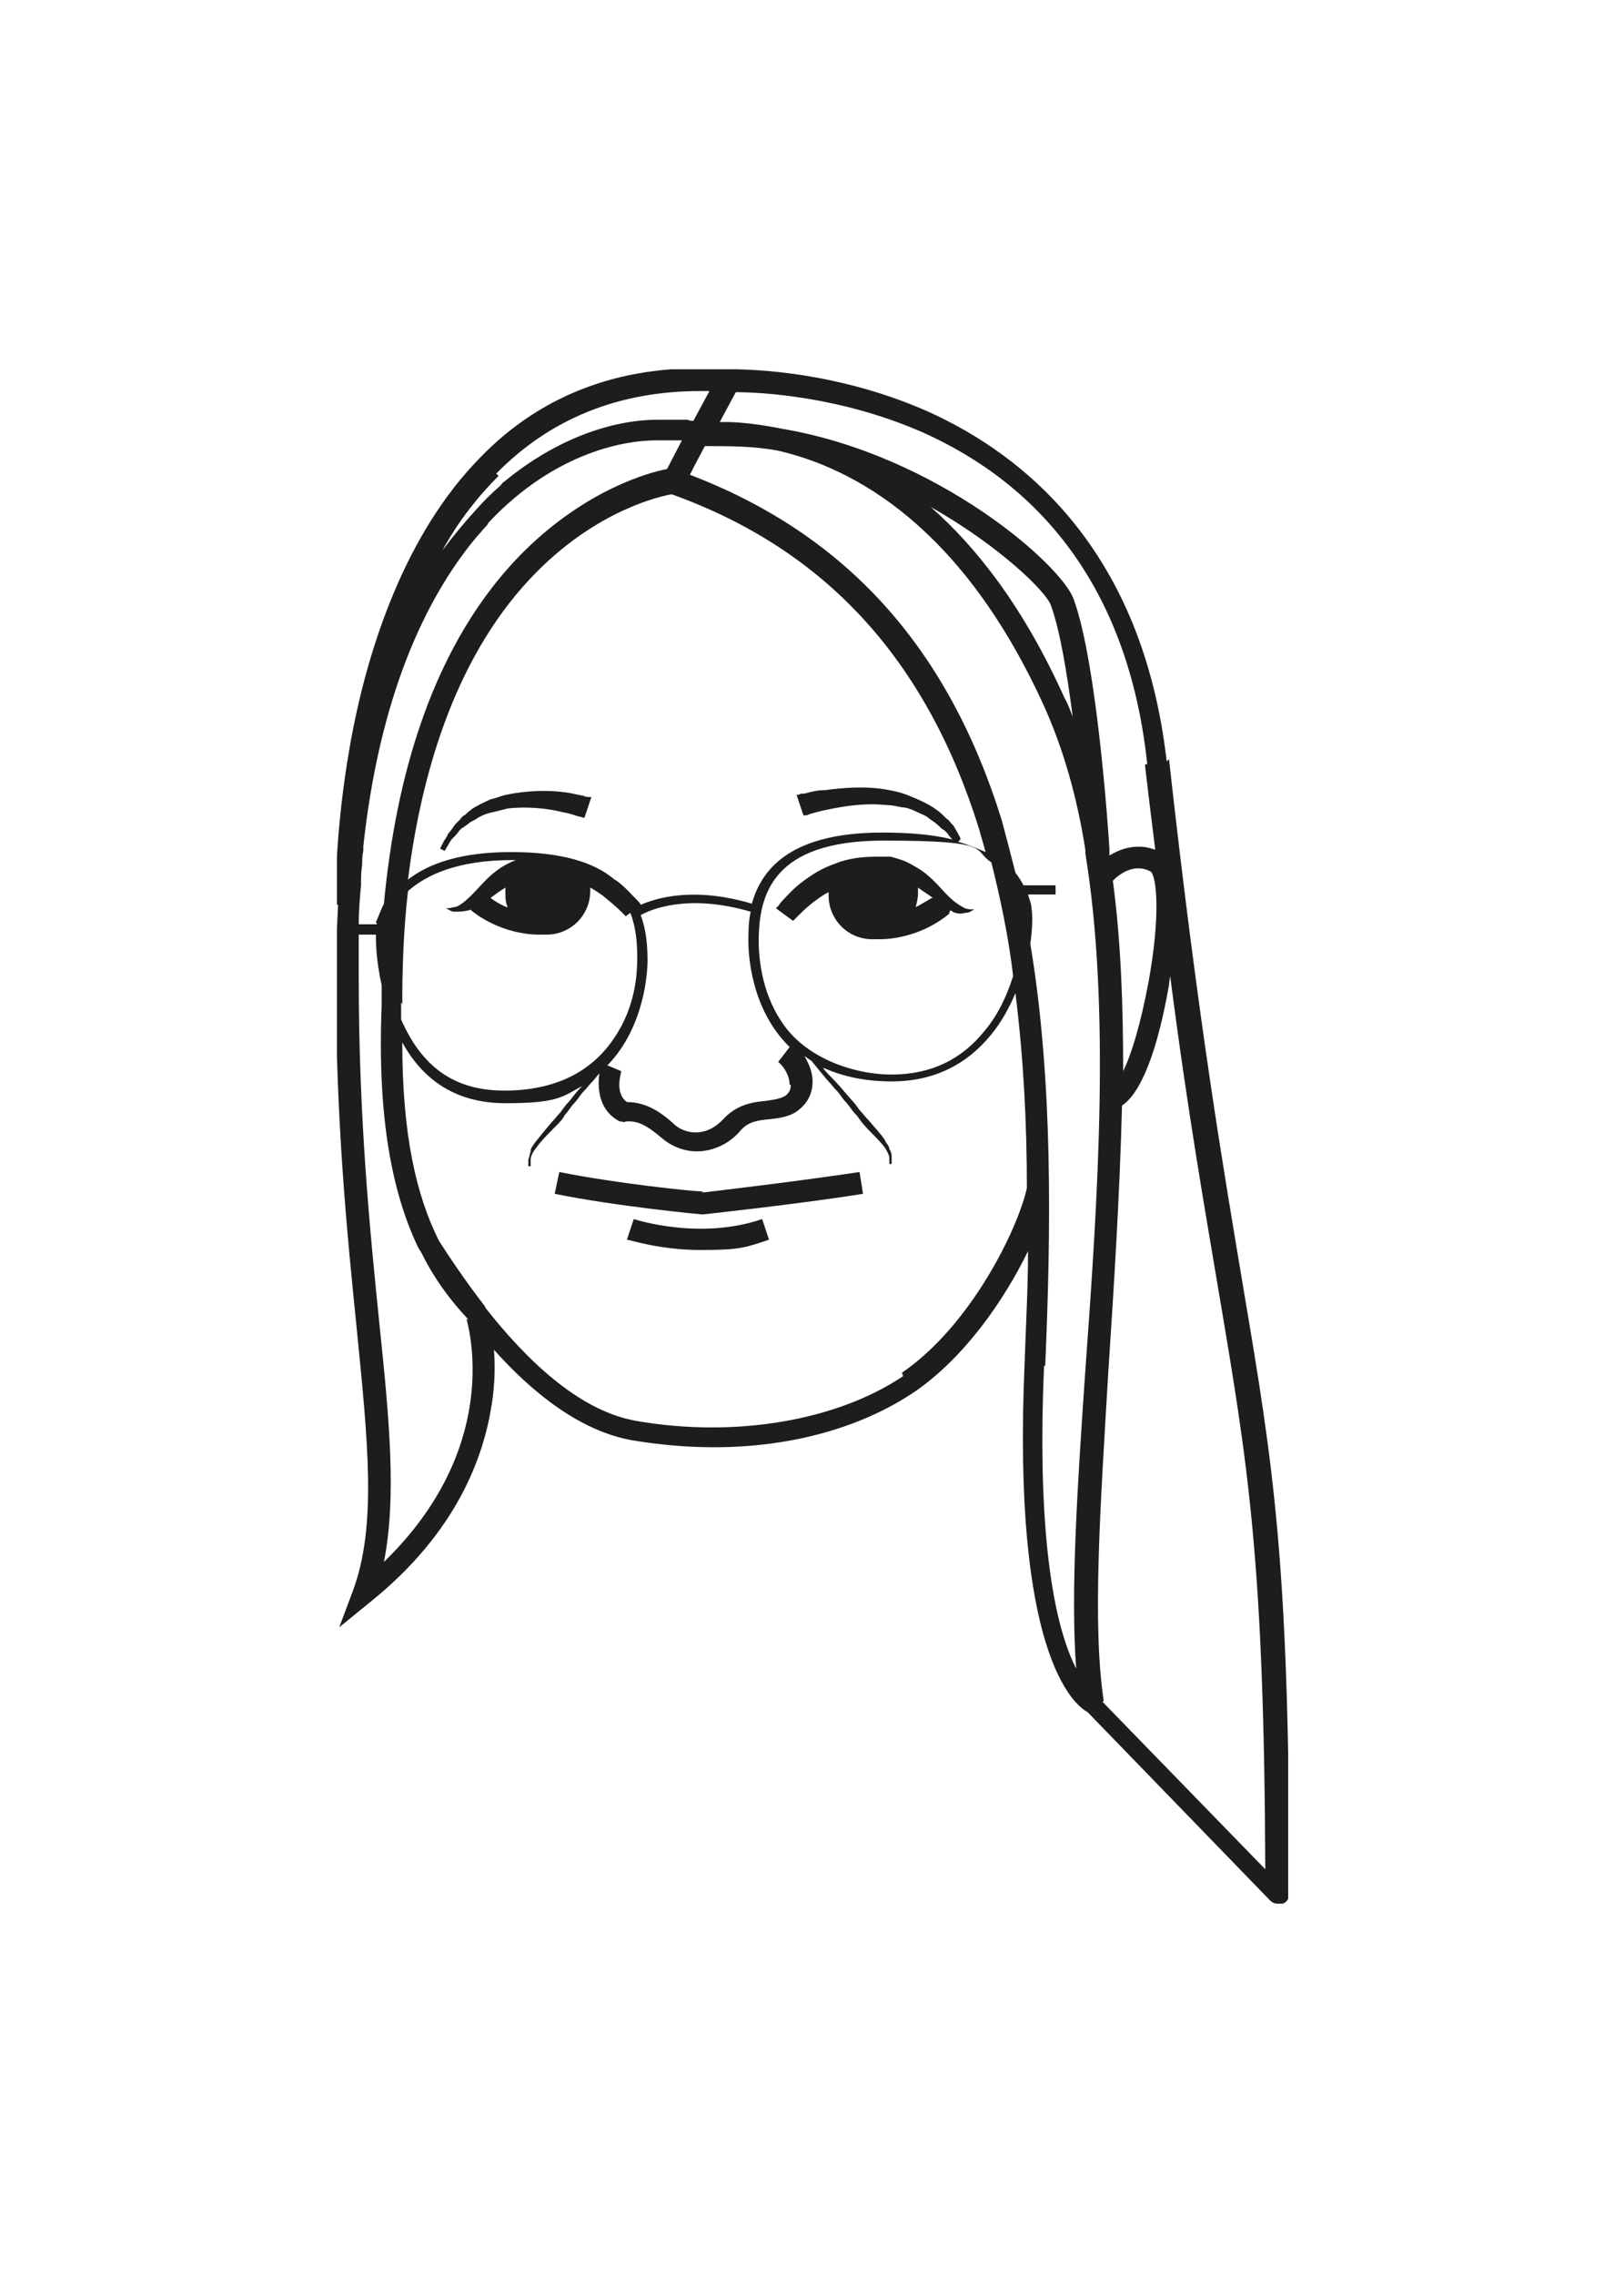 <?xml version="1.0" encoding="UTF-8"?>
<svg id="Ebene_1" xmlns="http://www.w3.org/2000/svg" version="1.1" xmlns:xlink="http://www.w3.org/1999/xlink" viewBox="0 0 141.7 198.4">
  <!-- Generator: Adobe Illustrator 29.6.1, SVG Export Plug-In . SVG Version: 2.1.1 Build 9)  -->
  <defs>
    <style>
      .st0 {
        fill: none;
      }

      .st1 {
        fill: #1d1e1b;
      }

      .st2 {
        clip-path: url(#clippath);
      }
    </style>
    <clipPath id="clippath">
      <rect class="st0" x="29.4" y="32.2" width="83" height="134"/>
    </clipPath>
  </defs>
  <g class="st2">
    <g>
      <path class="st1" d="M55.3,106.3l-.6,1.8c.2,0,2.9.9,6.4.9s3.9-.2,6-.9l-.6-1.8c-5.5,1.9-11.2,0-11.2,0h0Z"/>
      <path class="st1" d="M61.4,103.9c-.9,0-7.6-.7-12.6-1.7l-.4,1.9c5.4,1.1,12.8,1.8,12.9,1.8h0s0,0,0,0c0,0,8.4-.9,14-1.8l-.3-1.9c-5.3.8-12.9,1.7-13.8,1.8Z"/>
      <path class="st1" d="M51.1,69.4c-.4,0-1-.2-1.7-.3-1.4-.2-3.3-.2-5.2.2-.5.1-.9.3-1.4.4-.4.2-.9.4-1.2.6-.2.1-.4.2-.6.4-.2.1-.3.3-.5.4-.2.1-.3.3-.4.4-.1.1-.3.3-.4.4-.2.3-.4.6-.6.8-.1.3-.3.5-.4.7-.2.4-.3.6-.3.6l.4.2s.1-.2.3-.5c.1-.2.2-.4.4-.6.2-.2.4-.4.6-.7.1-.1.2-.2.4-.3.1-.1.3-.2.4-.3.1-.1.3-.2.5-.3.2-.1.3-.2.5-.3.4-.2.7-.3,1.2-.4.4-.1.8-.2,1.2-.3,1.7-.2,3.5,0,4.7.3.6.1,1.2.3,1.5.4.2,0,.3.1.4.1,0,0,.1,0,.1,0l.6-1.8s0,0-.2,0c-.1,0-.3,0-.5-.1h0Z"/>
      <path class="st1" d="M82.9,79.4c0,0,.2,0,.2.1.4.2.8.2,1.1.1.3,0,.5-.1.6-.2.1,0,.2-.1.2-.1,0,0,0,0-.2,0-.1,0-.3,0-.6-.1-.4-.2-.9-.5-1.5-1.1-.6-.6-1.3-1.5-2.3-2.2-.5-.3-1.1-.7-1.7-.9-.3-.1-.6-.2-1-.3-.2,0-.3,0-.5,0h-.3s-.2,0-.2,0c-1.3,0-2.6.1-3.8.6-1.2.4-2.1,1-2.9,1.6-.8.6-1.3,1.2-1.7,1.6-.2.2-.3.4-.4.5-.1.1-.2.2-.2.2l1.5,1.1s0,0,.1-.1c0,0,.2-.2.4-.4.3-.3.8-.8,1.5-1.3s.7-.5,1.1-.7c0,0,0,.2,0,.3,0,2.1,1.7,3.8,3.8,3.8s.5,0,.7,0c1.3,0,3.8-.4,6-2.2h0ZM81.3,78.3c-.5.3-1,.6-1.4.8.1-.4.2-.8.2-1.2s0-.3,0-.5c.4.3.9.6,1.3.9h0Z"/>
      <path class="st1" d="M101.8,66.4c-2.1-18.4-12.4-26.7-20.8-30.5-8.8-3.9-17-3.7-17.7-3.7-8.6-.6-15.9,2-21.4,7.7-6.6,6.7-9.7,16.6-11.1,23.7-1.5,7.7-1.5,13.7-1.5,13.9v1.4s.2,0,.2,0c-.1,2-.2,4.1-.2,6.3,0,12.6,1,22.5,1.8,30.4,1,10.1,1.8,17.4-.3,23.1l-1.2,3.2,2.7-2.2c7.6-6.1,9.9-12.7,10.6-17.2.3-1.9.3-3.5.2-4.8,3.3,3.7,7.5,7.1,12.1,7.9,2.4.4,4.8.6,7.1.6,6.7,0,12.9-1.7,17.6-4.9,4.3-3,7.7-7.9,9.8-12.2,0,3.3-.2,6.6-.3,9.8-1.1,25.1,4.2,29.7,5.5,30.4l15.9,16.4c.2.2.4.3.7.3s.2,0,.4,0c.4-.1.6-.5.6-.9,0-28.9-1.4-37.3-4-52.7-1.7-10.2-3.9-22.8-6.5-46.2h0ZM97.1,76.8c.5-.5,1.8-1.6,3.3-.8.5.4.9,3.7-.2,9.7-.7,3.7-1.5,6.3-2.2,7.7,0-5.8-.2-11.4-.9-16.6h0ZM99.9,66.7c.3,2.6.6,5,.9,7.4-1.6-.6-3-.1-4,.5,0-.2,0-.4,0-.6-.1-1.7-1.1-16.2-3.1-21.7-1-3-11.9-12.6-25.4-14.9-2-.4-3.7-.6-5-.6s-.4,0-.5,0l.7-1.3.7-1.3c2,0,9,.3,16.3,3.5,11.4,5.1,18.1,14.9,19.6,28.9h0ZM93.6,62.5c-.2-.5-.4-1.1-.7-1.6-3.5-7.8-7.6-13.1-11.7-16.7,6,3.4,10.1,7.4,10.5,8.6.8,2.2,1.4,5.9,1.9,9.7ZM69,94.6c0,.5-.2.7-.4.9-.4.3-1.1.4-1.8.5-1.1.1-2.5.3-3.7,1.6-1.6,1.7-3.4,1.2-4.2.5-1.2-1.1-2.5-2-4.2-2-1.1-.8-.5-2.5-.5-2.7l-1.2-.5c3.3-3.4,3.5-8.3,3.5-9.1,0-1.3-.1-2.7-.6-4,.9-.5,4.1-1.9,9.6-.3-.2.9-.2,1.8-.2,2.6s.1,5.8,3.6,9.2l-1,1.3c.5.4,1,1.2,1,2h0ZM32.9,80.6h-1.6c0-1.2.1-2.3.2-3.4,0-.6,0-1.2.1-1.8,0-.4,0-.8.1-1.2,0-.1,0-.3,0-.4,1.4-12.9,5.3-21.5,9.9-27,.3-.3.5-.6.8-.9,0,0,.2-.2.2-.3,6-6.4,12.3-7.2,14.6-7.2h.3c.2,0,.3,0,.5,0,0,0,.1,0,.2,0,.1,0,.2,0,.3,0,0,0,.1,0,.2,0,0,0,.2,0,.3,0,0,0,.1,0,.2,0,0,0,.2,0,.3,0,0,0,0,0,0,0l-1.3,2.5c-1.6.3-7,1.8-12.4,7.1-8.2,8.1-11.3,20.1-12.3,30.8-.3.6-.5,1.2-.7,1.6h0ZM35.1,87.6c0-3.1.1-6.5.5-9.9,1.6-1.4,4.3-2.7,9.1-2.7s.2,0,.3,0c-.5.2-1.1.5-1.5.8-1,.7-1.7,1.6-2.3,2.2-.6.6-1.1,1-1.5,1.1-.2,0-.4.1-.6.1-.1,0-.2,0-.2,0,0,0,0,0,.2.1s.3.2.6.2c.3,0,.7,0,1.1-.1,0,0,.2,0,.2-.1,2.2,1.8,4.7,2.2,6,2.2.2,0,.5,0,.7,0,2.1,0,3.8-1.7,3.8-3.8s0-.2,0-.3c.4.2.8.5,1.1.7.6.5,1.2,1,1.5,1.3.2.2.3.3.4.4,0,0,.1.1.1.1l.4-.3c.5,1.3.6,2.6.6,3.9s-.1,4.2-2,7c-2,3-5.2,4.6-9.6,4.6s-7.2-2.1-9-6.2c0-.5,0-1,0-1.5h0ZM44.2,79.1c-.5-.2-1-.5-1.4-.8.4-.3.8-.6,1.3-.9,0,.2,0,.3,0,.5,0,.4,0,.8.2,1.2h0ZM68.2,89.1c-1.9-2.8-2-6.1-2-7,0-4.1,1.2-8.8,10.9-8.8s7.7.8,9.4,1.9c.8,3.2,1.5,6.5,1.9,9.9-.5,1.6-1.3,3.4-2.5,4.8-2,2.5-4.7,3.8-8.1,3.8s-7.6-1.5-9.6-4.6ZM83.8,73.2c0,0,0-.2-.1-.3-.1-.2-.2-.4-.4-.7,0-.1-.2-.3-.3-.4-.1-.1-.2-.3-.4-.4-.3-.3-.6-.6-.9-.8-.4-.3-.8-.5-1.2-.7-.4-.2-.9-.4-1.4-.6-.5-.2-1-.3-1.5-.4-2-.4-4.1-.2-5.6,0-.8,0-1.4.2-1.8.3-.2,0-.4,0-.5.1-.1,0-.2,0-.2,0l.6,1.8s0,0,.1,0c.1,0,.3,0,.4-.1.4-.1,1-.3,1.6-.4,1.4-.3,3.3-.6,5.1-.4.5,0,.9.1,1.4.2.4,0,.9.2,1.3.4.4.2.8.3,1.1.6.3.2.6.4.9.7.1.1.2.2.4.3.1.1.2.2.3.3.1.2.3.4.4.5-1.6-.4-3.6-.6-6.1-.6-7.8,0-10.5,3-11.4,6.2-5.1-1.5-8.3-.5-9.7.1,0-.1-.2-.3-.4-.5-.4-.4-.9-1-1.7-1.6,0,0-.2-.1-.3-.2-1.7-1.4-4.5-2.3-8.9-2.3s-7.2,1-9,2.4c1.2-9.6,4.3-19.9,11.3-26.9,5.3-5.3,10.6-6.5,11.7-6.7,13.4,4.8,22.2,14.4,26.8,29.1.2.7.4,1.4.6,2.1-.7-.3-1.4-.6-2.4-.9h0ZM43.3,41.3c4.7-4.8,10.7-7.2,17.8-7.2s.5,0,.8,0l-1.4,2.6s0,0,0,0c-.2,0-.3,0-.5-.1,0,0-.1,0-.2,0-.2,0-.4,0-.6,0,0,0,0,0,0,0-.2,0-.4,0-.6,0,0,0-.1,0-.2,0-.2,0-.5,0-.7,0s-.2,0-.3,0c-3.9,0-8.8,1.6-13.4,5.4-.1,0-.2.2-.3.3,0,0,0,0-.1.1-.7.6-1.5,1.4-2.2,2.2-1,1.1-1.9,2.2-2.8,3.4,1.3-2.4,3-4.6,4.9-6.5h0ZM40.7,115c.4,1.5,2.8,11.5-7.2,21.2,1.1-5.6.5-12.2-.4-20.8-.8-7.9-1.8-17.7-1.8-30.2s0-2.5,0-3.7h1.5c0,.2,0,.3,0,.3,0,.2,0,1.9.5,4.1,0,.6,0,1.2,0,1.8-.4,10,1,16.4,3.1,20.9h0c0,0,.1.2.1.2.1.2.2.3.3.5,1.2,2.4,2.6,4.2,4.1,5.8ZM78.8,120c-5.8,3.9-14.7,5.4-23.3,3.9-5.1-.9-9.7-5.5-13.1-9.8h0s-.1-.2-.1-.2c-1.7-2.2-3.1-4.3-4-5.7-2-4-3.2-9.3-3.2-17.3,1.6,2.9,4.3,5.3,9,5.3s5-.6,6.7-1.5c-.4.4-.8.9-1.1,1.3-.3.3-.6.7-.8,1-.3.3-.5.6-.8.9-.5.6-1,1.2-1.4,1.7-.2.3-.4.5-.4.8-.1.3-.1.5-.2.7,0,.4,0,.6,0,.6h.2s0,0,0-.2c0,0,0-.2,0-.4,0-.2.1-.4.2-.6.1-.2.3-.4.5-.7.4-.5.9-1,1.5-1.6.3-.3.6-.6.8-1,.3-.3.5-.7.8-1,.3-.3.5-.7.8-1,.3-.3.5-.6.8-.9.2-.2.4-.5.6-.7-.2,1.4,0,3.3,1.8,4.2h.2c0,.1.3,0,.3,0,1-.1,1.8.3,3.1,1.4.8.7,1.9,1.2,3.1,1.2s2.7-.5,3.8-1.8c.7-.8,1.5-.9,2.5-1,.9-.1,1.9-.2,2.7-.9.7-.6,1.1-1.4,1.1-2.4,0-.8-.3-1.5-.7-2.2.2.1.4.3.6.4.4.5.9,1.1,1.4,1.7.3.3.5.6.8.9.3.3.5.7.8,1,.3.3.5.7.8,1,.3.3.5.7.8,1,.5.6,1.1,1.1,1.5,1.6.2.2.4.5.5.7.1.2.2.4.2.6,0,.2,0,.3,0,.4,0,0,0,.1,0,.1h.2s0-.2,0-.6c0-.2,0-.4-.2-.7,0-.3-.3-.5-.4-.8-.4-.6-.9-1.1-1.4-1.7-.3-.3-.5-.6-.8-.9-.2-.3-.5-.7-.8-1-.6-.7-1.1-1.3-1.7-1.9-.3-.3-.5-.5-.7-.8,1.6.7,3.5,1.2,6,1.2,3.6,0,6.5-1.4,8.7-4.1.9-1.1,1.6-2.4,2.1-3.6.7,5.6,1,11.3,1,17-.8,3.6-4.9,12-10.9,16.1h0ZM91.2,119.1c.5-11.7.7-24.8-1.3-36.8.2-1.4.2-2.6.1-3.1,0-.4-.2-.8-.3-1.2h2.4v-.8h-2.8c-.2-.4-.4-.7-.7-1.1-.4-1.6-.8-3.1-1.2-4.6-4.7-15.1-13.6-24.9-27.2-30.1l.4-.8.9-1.7c2.2,0,4.3,0,6.4.4,6.5,1.5,16.1,6.5,23.3,22.5,1.6,3.6,2.8,7.8,3.5,12.3,0,0,0,.1,0,.1,0,0,0,.2,0,.2,2.2,13.5,1.1,30,0,45.1-.7,10.2-1.3,19.3-.8,26-1.6-3.1-3.5-10.3-2.8-26.4h0ZM96.3,148.3c-1-6.7-.3-16.8.4-28.6.5-7.6,1-15.5,1.2-23.3,1.1-.7,2.8-3.1,4.1-10.5,0-.3.1-.6.1-.8,1.6,12.4,3.1,20.7,4.3,27.9,2.5,14.8,3.9,23.2,4,50l-14.2-14.6h0Z"/>
    </g>
  </g>
</svg>